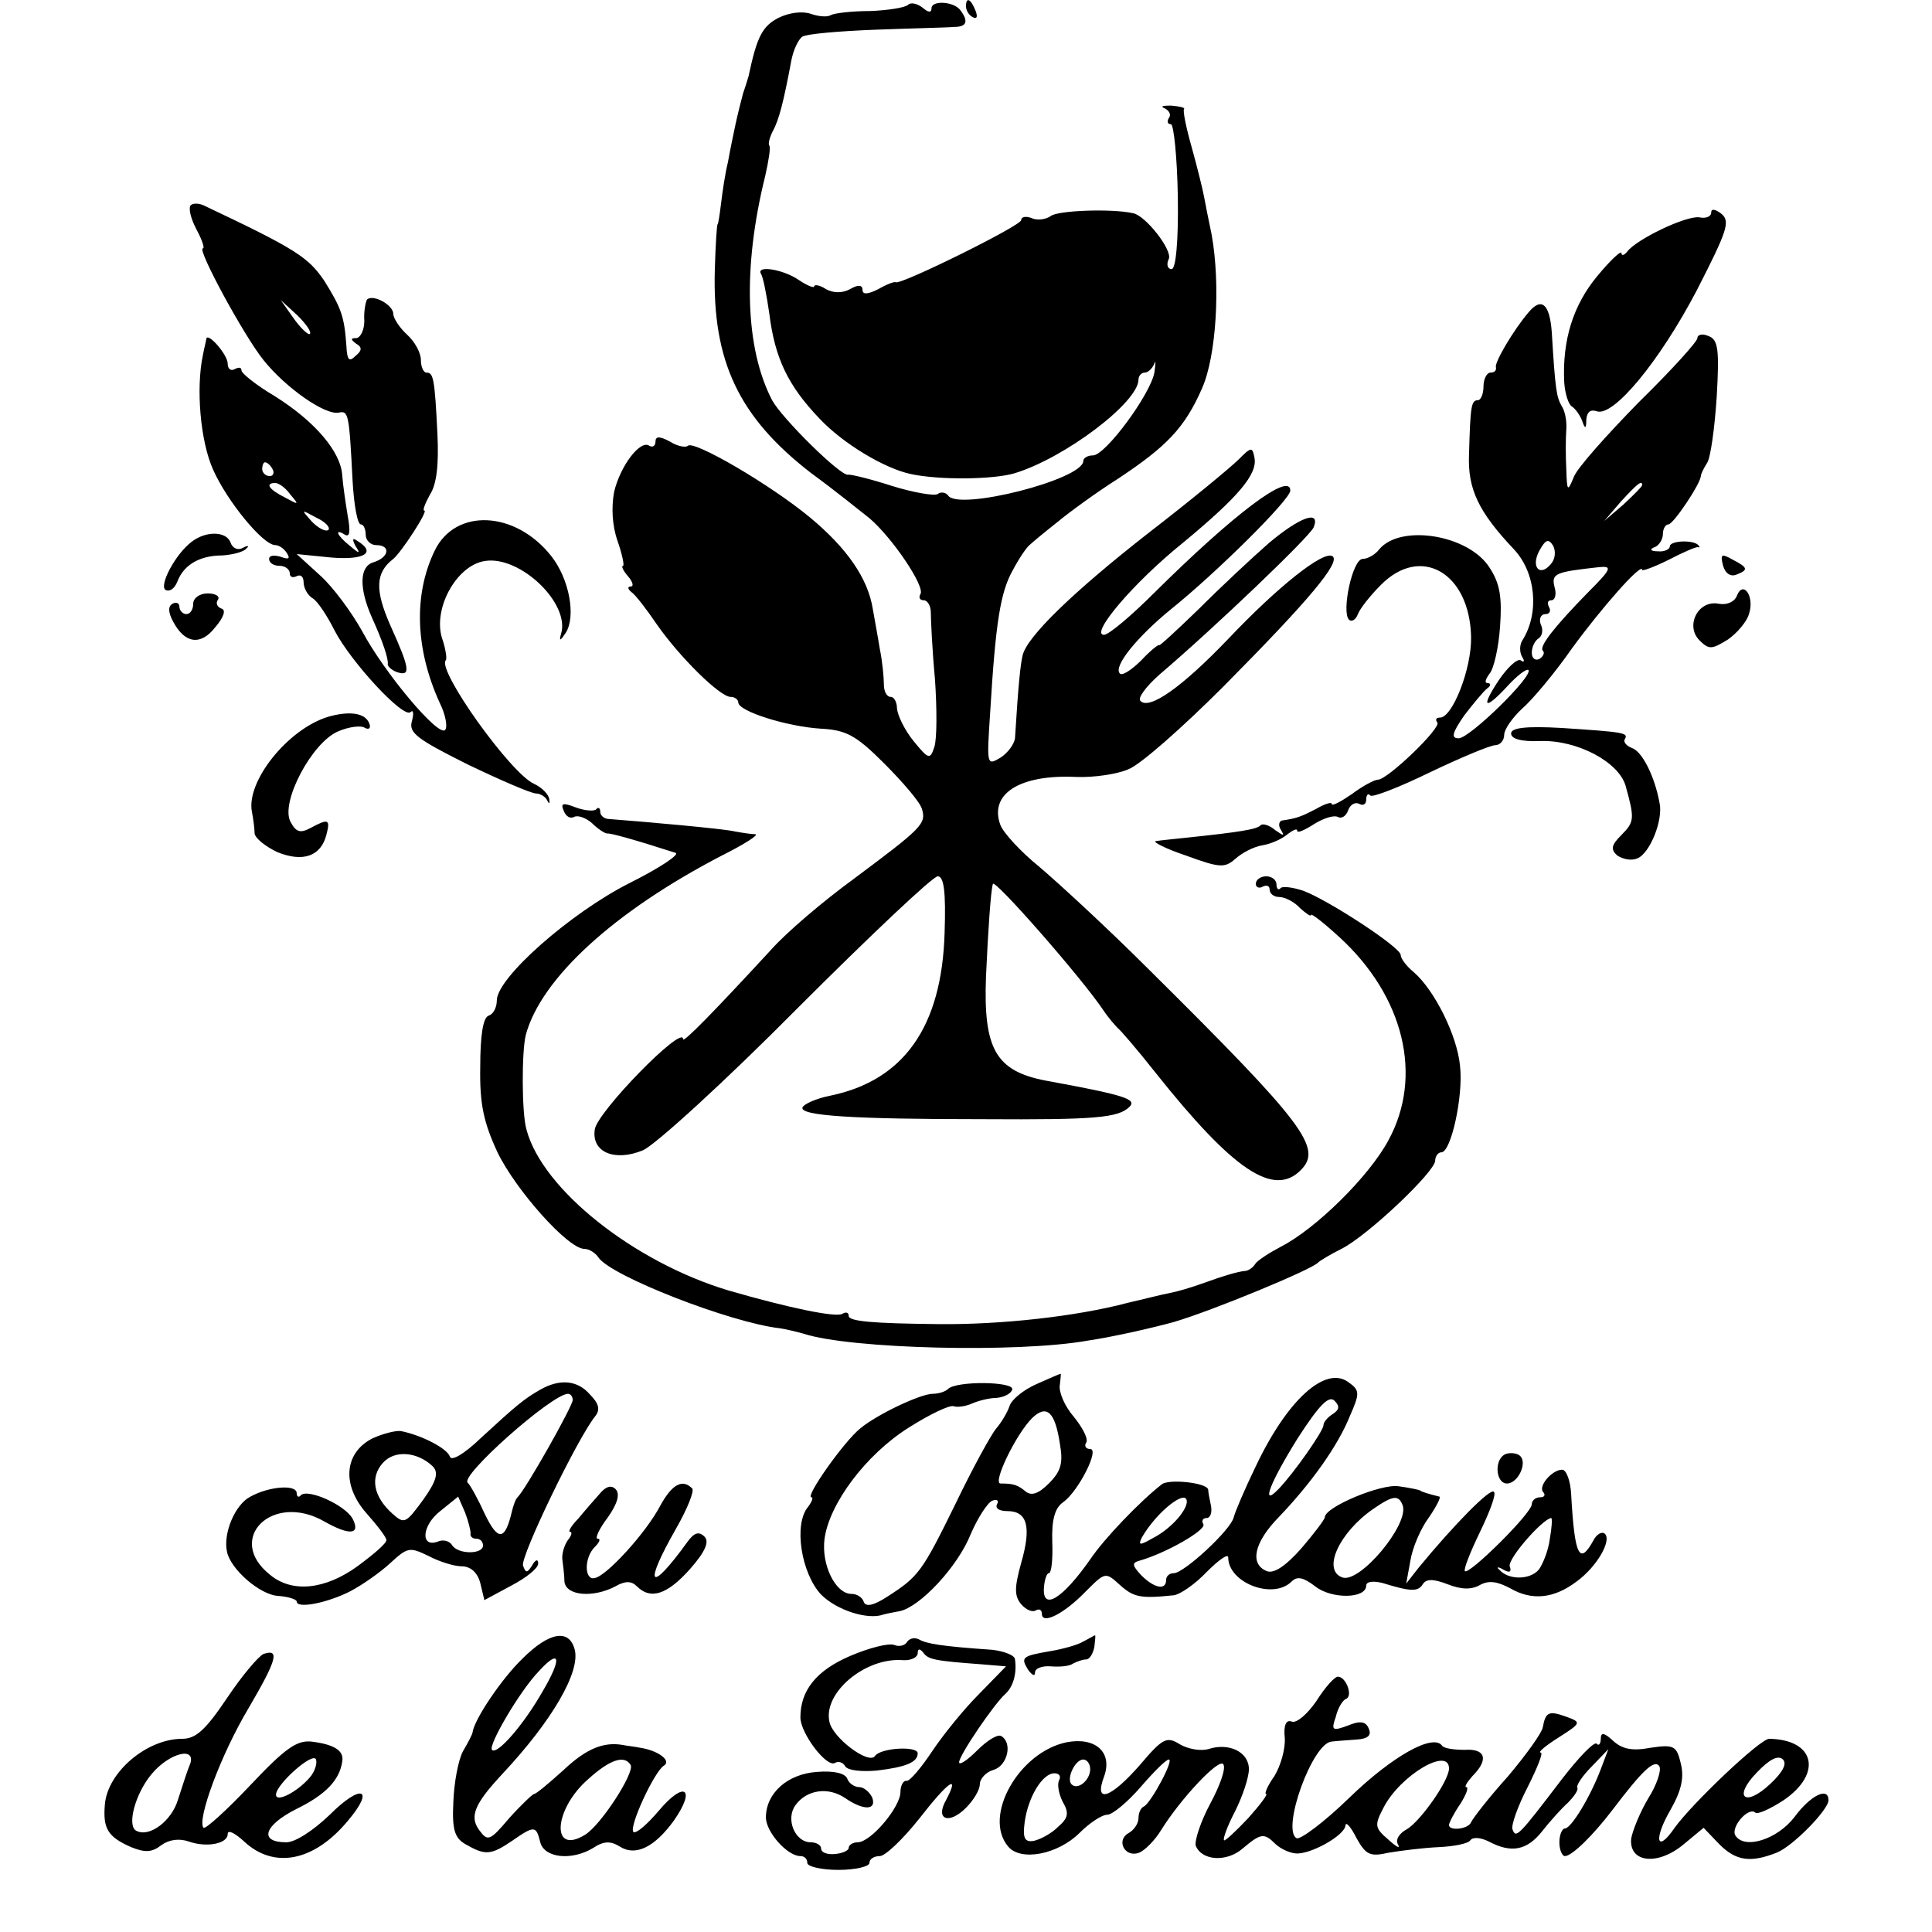 <svg version="1" xmlns="http://www.w3.org/2000/svg" width="373.333" height="373.333" viewBox="0 0 280 280"><path d="M131.6.7c-.4.4-2.9.8-5.5.9-2.6 0-5.2.3-5.7.6s-1.8.2-2.9-.2c-1.2-.4-3.1-.2-4.7.6-2.3 1.2-3.1 2.7-4.3 8.4-.1.3-.4 1.4-.8 2.5-.3 1.1-.8 3.1-1.1 4.5-.3 1.4-.8 3.8-1.1 5.5-.4 1.6-.8 4.3-1 6-.2 1.6-.4 3-.5 3-.1 0-.3 2.9-.4 6.5-.4 13.4 3.5 21.5 14 29.6 3.3 2.4 7 5.4 8.4 6.5 3.3 2.8 8.1 9.9 7.4 11-.3.5-.1.9.5.9.5 0 1 .8 1 1.7 0 1 .2 5.4.6 9.7.3 4.3.3 8.8-.1 9.9-.6 1.8-.8 1.8-3-.9-1.3-1.6-2.3-3.7-2.4-4.7 0-.9-.4-1.7-.9-1.7-.6 0-1-.8-1-1.8 0-.9-.2-3.3-.6-5.2-.3-1.9-.8-4.5-1-5.7-.7-4.5-3.8-8.9-9.1-13.3-5.8-4.8-16.8-11.2-17.7-10.4-.3.3-1.5.1-2.6-.6-1.5-.8-2.1-.8-2.1 0 0 .6-.4.9-.9.6-1.3-.9-4.2 2.9-5.1 6.7-.4 2.2-.3 4.8.5 7.1.7 2 1 3.6.8 3.6-.3 0 0 .7.7 1.5s.9 1.5.4 1.5-.4.4.1.8c.6.4 2.2 2.5 3.7 4.7 3.2 4.6 9.1 10.5 10.7 10.5.6 0 1.1.4 1.1.8 0 1.3 7.1 3.5 11.9 3.8 3.7.2 5.1.9 9.2 5 2.7 2.7 5.2 5.6 5.5 6.6.7 2.2 0 2.8-9.9 10.2-4.4 3.2-9.8 7.8-12 10.3-8.4 9.1-12.7 13.5-12.7 12.9 0-2.2-12.5 10.6-12.8 13.1-.5 3.3 2.9 4.7 7 3 1.8-.8 11.9-10 22.4-20.6 10.5-10.5 19.6-19.1 20.3-19.1.9 0 1.2 2.2 1 8.2-.4 13.6-5.9 21.4-16.6 23.6-2 .4-3.8 1.2-4 1.7-.4 1.2 7.2 1.7 26.2 1.7 16.3.1 19.6-.2 21.2-1.8 1.1-1.1-.7-1.7-12.2-3.8-7.2-1.4-9-4.6-8.6-15.1.3-6.7.7-12.5 1-13.4.2-.8 12.7 13.4 16 18.3.8 1.2 1.8 2.3 2.1 2.6.4.3 2.9 3.2 5.5 6.5 11.3 14.2 17.1 18 21 14.1 3.2-3.2.7-6.6-22-29.1-6.1-6.1-13.3-12.7-15.9-14.9-2.6-2.1-5.1-4.8-5.6-6-1.7-4.5 2.7-7.4 11-7 2.5.1 5.9-.4 7.5-1.1 1.7-.6 7.9-6.1 13.8-12 12.4-12.5 17.1-18.1 15.8-18.9-1.3-.8-7.8 4.3-15.1 12-6.7 7-11.4 10.3-12.7 9-.5-.4.8-2.1 2.7-3.8 8.1-6.9 21.9-20.1 22.4-21.4 1-2.6-2.1-1.4-6.5 2.3-2.4 2.1-6.9 6.3-10.1 9.5-3.2 3.1-5.8 5.5-5.8 5.3 0-.2-1.2.7-2.6 2.2-1.4 1.4-2.8 2.3-3.1 1.9-1-1 2.5-5.3 7.4-9.3C176.3 83 187 72.4 187 71.1c0-2.8-8.2 3.4-19.7 14.8-3.3 3.3-6.6 6.1-7.3 6.1-2.1 0 4.2-7.5 11.4-13.3 8.1-6.7 10.9-10 10.4-12.4-.3-1.6-.5-1.5-2.3.3-1.1 1.1-6.9 5.9-13 10.6-11 8.6-17.7 15.1-18.3 17.8-.3 1.3-.6 3.9-1.1 12-.1.8-1 2.1-2.1 2.8-2 1.2-2 1.1-1.5-6.5.8-13.3 1.5-17.5 3.3-20.7.9-1.7 2-3.3 2.4-3.6.3-.3 2.1-1.8 4-3.3 1.8-1.5 5.8-4.4 8.8-6.3 7.1-4.7 9.7-7.4 12.2-13.1 2.1-4.7 2.7-15.1 1.4-22.3-.4-1.9-.9-4.4-1.1-5.5-.2-1.1-1-4.3-1.8-7.2-.8-2.8-1.3-5.3-1.1-5.5.2-.2-.7-.4-1.9-.5-1.2 0-1.6.1-.9.4.6.3 1 .9.6 1.4-.3.5-.2.9.3.9.4 0 .9 4.7 1 10.5.1 6.6-.3 10.5-.9 10.5-.6 0-.8-.7-.4-1.5.5-1.3-3.4-6.3-5.2-6.6-3.1-.7-10.9-.4-11.9.4-.7.5-2 .7-2.8.3-.8-.3-1.5-.2-1.5.3 0 .8-17.6 9.5-18.2 9-.2-.1-1.3.3-2.5 1-1.6.8-2.3.8-2.3.1 0-.7-.6-.8-1.8-.1-1.1.6-2.4.6-3.5 0-.9-.6-1.7-.7-1.7-.4 0 .3-1-.1-2.2-.9-2.3-1.6-6.3-2.2-5.5-.9.3.5.8 3 1.2 5.8.8 6.4 2.7 10.4 7.3 15.2 3.4 3.6 9.4 7.2 13.2 8 4.2.9 11.9.8 15-.1 7.3-2.2 18-10.3 18-13.6 0-.5.4-1 .9-1s1.1-.6 1.4-1.3c.2-.6.2-.1 0 1.3-.6 3.2-7.1 12-8.9 12-.8 0-1.4.4-1.4.8 0 2.7-18.2 7.3-19.6 5-.3-.4-1-.6-1.5-.2-.5.3-3.5-.2-6.7-1.2-3.1-1-6-1.7-6.3-1.6-1.1.2-9.6-8.2-11-10.8-3.9-7.5-4.3-19.2-1-32.5.5-2.2.8-4.1.6-4.4-.2-.2 0-1.1.5-2.1.9-1.6 1.6-4.4 2.7-10.3.3-1.5 1-3 1.6-3.4.7-.4 5.4-.8 10.7-1 5.2-.2 10.3-.3 11.3-.4 1.8 0 2.1-.8.9-2.4-.9-1.3-4.2-1.5-4.2-.3 0 .7-.5.6-1.3-.1-.8-.6-1.7-.8-2.1-.4z"/><path d="M140 .9c0 .6.4 1.3 1 1.6.6.3.7-.1.4-.9-.7-1.8-1.4-2.1-1.4-.7zM27.6 29.8c-.3.5.1 2 .9 3.5s1.2 2.7.9 2.7c-.9 0 5.9 12.6 8.8 16.2 3.2 4 8.9 8 10.9 7.6 1.4-.3 1.5.1 2 9.9.2 3.5.7 6.3 1.2 6.3.4 0 .7.7.7 1.5s.7 1.5 1.5 1.5c2.2 0 1.9 1.8-.4 2.5-2 .6-2.1 3.7-.2 8 1.6 3.5 2.4 6 2.3 6.7-.1.3.5.9 1.3 1.2 2.1.7 1.9-.5-.9-6.7-2.3-5.2-2.2-7.7.4-9.7 1.2-1 5.1-7 4.5-7-.3 0 .1-1 .8-2.3 1-1.5 1.3-4.4 1.1-8.7-.4-8.3-.6-9-1.6-9-.4 0-.8-.8-.8-1.8 0-1.1-.9-2.7-2-3.7s-2-2.4-2-3c0-1.3-2.9-2.9-3.8-2.1-.2.3-.5 1.7-.4 3.1 0 1.4-.6 2.5-1.2 2.5-.8 0-.8.2 0 .8.9.5.9 1-.1 1.8-.9.9-1.2.6-1.3-1.5-.3-4.2-.7-5.4-3.2-9.4-2.3-3.4-4.1-4.6-17.2-10.8-.9-.5-1.9-.5-2.2-.1zm17.3 18.6c-.2.2-1.3-.8-2.3-2.2l-1.9-2.7 2.4 2.2c1.2 1.2 2.1 2.4 1.8 2.7zM248 30.8c0 .6-.8.9-1.7.7-1.9-.3-9.2 3.2-10.5 5-.4.5-.8.6-.8.2 0-.5-1.6 1-3.5 3.3-3.5 4.2-5.1 9.3-4.8 15.4.1 1.6.6 3.2 1.1 3.5.5.3 1.2 1.3 1.5 2.1.4 1.2.6 1.2.6-.2.1-1.1.6-1.5 1.5-1.2 2.4.9 9.1-7.2 14.5-17.5 4.4-8.6 4.9-10 3.6-11.1-.9-.7-1.5-.8-1.5-.2z"/><path d="M221.5 45.3c-2.2 2.6-4.9 7.2-4.7 7.9.1.5-.2.8-.8.8-.5 0-1 .9-1 2s-.4 2-.8 2c-1 0-1.1.9-1.3 7.9-.2 5 1.4 8.3 6.5 13.7 3.2 3.4 3.7 9.2 1.3 13.1-.5.7-.5 1.8-.1 2.5.4.6.3.9-.2.5-.5-.3-1.9 1-3.2 2.9-2.7 4.1-2 4.4 1.4.7 1.3-1.4 2.6-2.4 2.9-2.2.8.8-8.5 9.9-10.1 9.9-1.1 0-1-.7.8-3.3 1.3-1.7 2.8-3.5 3.3-3.9.6-.4.6-.8.1-.8s-.3-.6.3-1.4c.6-.7 1.3-3.8 1.5-6.8.3-4.2 0-6.2-1.5-8.5-3-4.8-12.9-6.4-16-2.7-.6.8-1.7 1.4-2.4 1.4-1.5 0-3.1 7.7-2 8.8.4.4 1 0 1.3-.8.3-.8 1.8-2.7 3.3-4.2 5.8-5.9 12.9-1.8 13.1 7.5.1 4.6-2.7 11.7-4.5 11.7-.6 0-.7.3-.4.7.7.7-7.2 8.3-8.6 8.3-.5 0-2.2.9-3.8 2.1-1.6 1.1-2.9 1.8-2.9 1.4 0-.3-1 0-2.2.7-2.3 1.2-2.9 1.4-4.9 1.7-.5 0-.7.7-.3 1.3.6 1 .5 1-.8.1-.8-.7-1.8-1-2.1-.7-.5.6-3.1 1-10.7 1.8-1.9.2-3.9.4-4.5.5-.5.1 1.4 1.1 4.4 2.1 4.9 1.8 5.6 1.8 7.1.5 1-.9 2.7-1.8 4-2 1.2-.2 2.8-.9 3.6-1.6.8-.6 1.4-.9 1.4-.5s1.1-.1 2.5-1c1.3-.8 2.8-1.3 3.4-1 .5.3 1.2-.1 1.5-1 .3-.8 1-1.2 1.6-.9.5.3 1 .1 1-.6s.3-1 .6-.6c.3.3 4.2-1.2 8.7-3.4 4.4-2.1 8.7-3.9 9.4-3.9.7 0 1.3-.7 1.3-1.5s1.2-2.5 2.6-3.8c1.4-1.2 4.7-5.1 7.2-8.7 4.3-5.9 10.2-12.6 10.2-11.4 0 .2 1.7-.4 3.9-1.5 2.1-1.1 4-1.9 4.2-1.8.2.1.3 0 .1-.2-.5-.9-4.2-.8-4.2.1 0 .4-.8.8-1.7.7-1.1 0-1.3-.3-.5-.6.6-.2 1.2-1.1 1.2-1.9 0-.8.4-1.4.8-1.4.7 0 4.6-5.8 4.7-7 0-.3.4-1.1.9-1.9.5-.7 1.1-5 1.4-9.6.4-6.9.2-8.3-1.2-8.8-.9-.4-1.6-.2-1.6.3s-3.8 4.7-8.5 9.3c-4.6 4.7-8.9 9.5-9.4 10.8-.9 2.2-1 2.2-1.1-1.1-.1-1.9-.1-4.5 0-5.7.1-1.3-.2-2.8-.7-3.5-.7-1.3-.9-2.2-1.4-10.6-.3-4.2-1.5-5.2-3.4-2.9zm16.5 25c0 .2-1.2 1.4-2.7 2.8l-2.8 2.4 2.4-2.8c2.3-2.5 3.1-3.2 3.1-2.4zm-13.2 11.4c-1.6 2-3 .5-1.7-1.9.9-1.6 1.3-1.8 2-.7.4.8.3 1.9-.3 2.6zm5.4 4.1c-4.8 4.9-7.2 7.9-6.6 8.5.3.3.1.8-.5 1.2-.6.3-1.1-.1-1.1-.9s.4-1.7 1-2.1c.5-.3.7-1.2.3-2-.3-.8 0-1.5.7-1.5.6 0 .8-.5.5-1-.3-.6-.2-1 .3-1 .6 0 .8-.9.5-1.9-.5-2 .1-2.2 6.4-2.9 2-.2 1.9.2-1.5 3.6zM29.9 49.1c0 .2-.3 1.3-.5 2.4-1 4.7-.4 12.4 1.5 16.6 2 4.5 7.2 10.9 9 10.9.5 0 1.3.5 1.7 1.2.5.8.2.9-.9.5-1-.3-1.7-.2-1.7.3 0 .6.7 1 1.5 1s1.5.5 1.5 1.1c0 .5.4.7 1 .4.6-.3 1 .1 1 .9s.6 1.9 1.3 2.3c.7.4 2.1 2.5 3.2 4.7 2.4 4.6 10 12.8 11 11.8.4-.4.5.2.2 1.3-.5 1.7.7 2.6 8.1 6.3 4.8 2.3 9.2 4.2 9.9 4.2.6 0 1.4.5 1.6 1 .3.6.4.5.3-.2-.1-.7-1.1-1.7-2.2-2.2-3.4-1.5-14.1-16.5-12.8-17.9.2-.2 0-1.5-.4-2.8-1.7-4.4 1.9-11 6.1-11.6 5.1-.8 12.4 6.2 11 10.6-.3 1.1-.1 1 .7-.2 1.5-2.4.5-7.8-2.1-11.1-5.2-6.6-13.9-7-16.9-.8-3.1 6.4-2.8 14.3.7 22 .9 1.8 1.2 3.6.8 4-1 1-8.8-8.3-12-14.3-1.5-2.7-4.2-6.4-6.1-8.1L43 80.3l5 .5c4.8.4 6.6-.7 3.8-2.4-.7-.5-.8-.3-.3.7.8 1.2.6 1.2-.8 0-1.9-1.5-2.3-2.6-.7-1.6.7.4.8-.5.4-2.7-.3-1.8-.7-4.5-.8-5.9-.2-3.4-3.9-7.8-9.8-11.5-2.7-1.6-4.8-3.3-4.8-3.7 0-.5-.4-.5-1-.2-.5.3-1 0-1-.8 0-1.3-2.9-4.6-3.1-3.6zM39.5 68c.3.5.1 1-.4 1-.6 0-1.1-.5-1.1-1 0-.6.2-1 .4-1 .3 0 .8.4 1.1 1zm2.6 3.7c1.3 1.5 1.2 1.5-.8.4-2.4-1.2-2.9-2.1-1.4-2.1.5 0 1.5.7 2.2 1.7zm5.5 5.1c-.4.3-1.4-.2-2.4-1.2-1.6-1.8-1.6-1.8.6-.6 1.3.6 2.1 1.4 1.8 1.8zM27.8 78.5c-2.4 1.8-4.8 6.4-3.8 7 .6.3 1.3-.2 1.7-1.2.9-2.4 3.2-3.8 6.5-3.8 1.5-.1 3.1-.5 3.5-1 .5-.4.2-.5-.5-.1s-1.5.1-1.8-.8c-.6-1.6-3.5-1.7-5.6-.1zM249.7 81.9c.3 1.2 1.1 1.7 1.9 1.4 1.8-.7 1.8-1-.5-2.2-1.6-.9-1.8-.8-1.4.8zM251.7 86.4c-.4.9-1.5 1.3-2.6 1.1-3-.6-4.9 3.2-2.8 5.3 1.4 1.4 1.8 1.3 4.1-.1 1.3-.9 2.8-2.6 3.1-3.8.8-2.5-.9-4.9-1.8-2.5zM28 87.5c0 .8-.4 1.5-1 1.5-.5 0-1-.5-1-1.1 0-.5-.5-.7-1-.4-.7.4-.6 1.3.1 2.6 1.7 3.2 4 3.5 6.1.8 1.2-1.4 1.6-2.5.9-2.7-.6-.2-.9-.8-.5-1.3.3-.5-.4-.9-1.5-.9-1.2 0-2.1.7-2.1 1.5zM47.5 103.9c-5.8 1.8-11.8 9.3-11 13.7.2 1 .4 2.5.4 3.2.1.7 1.6 1.9 3.3 2.7 3.7 1.5 6.3.6 7.1-2.5.6-2.3.3-2.4-2.3-1-1.5.8-2.1.6-2.9-.9-1.5-2.8 3.1-11.5 6.9-13.1 1.6-.7 3.4-.9 3.9-.5.6.3.9 0 .6-.7-.6-1.5-2.9-1.8-6-.9z"/><path d="M219 106.3c0 .8 1.5 1.2 4.2 1.1 5.3-.2 11.4 3 12.4 6.5 1.3 4.7 1.3 5.2-.6 7.1-1.5 1.5-1.6 2.1-.6 3 .8.5 2 .8 2.9.4 1.8-.7 3.8-5.6 3.2-8.1-.7-3.8-2.5-7.4-4-7.9-.8-.3-1.3-.9-1-1.3.5-.9-.1-1-9.2-1.6-5.3-.3-7.3 0-7.3.8zM81.7 117.5c.3.8.9 1.2 1.5.9.5-.3 1.7.1 2.6.9.9.9 1.9 1.5 2.2 1.5.4-.1 4 .9 9.9 2.8.7.2-2.3 2.2-6.7 4.4-8.5 4.3-19.2 13.7-19.2 17 0 1-.5 2-1.2 2.2-.8.3-1.2 2.9-1.2 7.4-.1 5.4.5 8.1 2.5 12.4 2.6 5.4 10.2 14 12.6 14 .7 0 1.6.6 2 1.2 1.7 2.7 19.2 9.5 26.3 10.3.8.1 2.4.5 3.5.8 6.7 2.2 31 2.8 41.1 1 4-.6 9.6-1.9 12.5-2.7 5.5-1.6 20-7.6 20.9-8.6.3-.3 1.8-1.2 3.4-2 3.8-1.9 13.6-11.2 13.6-12.8 0-.6.4-1.2.9-1.2 1.4 0 3.2-8.2 2.7-12.5-.4-4.4-3.7-11-6.7-13.6-1.1-.9-1.9-2-1.9-2.5 0-1.1-10.4-7.9-14.1-9.3-1.5-.5-3-.7-3.3-.4-.3.4-.6.1-.6-.5 0-.7-.7-1.2-1.5-1.2s-1.5.5-1.5 1.1c0 .5.5.7 1 .4.6-.3 1-.1 1 .4 0 .6.6 1.1 1.4 1.1.8 0 2.2.7 3 1.6.9.8 1.6 1.3 1.6 1 0-.3 1.8 1.1 4.1 3.2 9.4 8.6 12.2 20.2 7.1 29.5-2.8 5.2-10.5 12.8-15.6 15.4-1.7.9-3.4 2-3.7 2.5-.3.5-1 1-1.5 1-1 .1-2.8.6-6.4 1.9-1.4.5-3.4 1.1-4.5 1.3-1.1.2-3.8.9-6 1.4-7.5 2-18.5 3.2-27.5 3.1-9.6-.1-13-.4-13-1.2 0-.5-.4-.6-.9-.3-.9.6-8-.9-16.6-3.4-13.6-4.1-26.9-14.6-29.2-23.3-.7-2.4-.7-11.3-.1-13.7 2.2-8.2 12.8-17.9 28.4-26 3.2-1.6 5.4-3 4.9-3.1-.6 0-1.9-.2-3-.4-1.6-.4-13-1.4-18.2-1.8-.7 0-1.3-.5-1.3-1 0-.6-.3-.8-.6-.4-.3.3-1.7.2-3-.3-1.8-.7-2.2-.6-1.7.5zM150.2 200.6c-1.8.8-3.6 2.2-3.9 3.2-.3.9-1.2 2.4-1.9 3.2-.7.8-3.4 5.7-5.9 10.9-4.9 10-5.4 10.6-9.9 13.5-2 1.3-3.1 1.5-3.4.8-.2-.7-1-1.2-1.8-1.2-2.3 0-4.4-4.2-3.9-8 .7-5.1 6-12.2 12.2-16.1 3-1.9 5.9-3.3 6.5-3.1.6.2 1.8 0 2.7-.4.9-.4 2.5-.8 3.5-.8 1.1-.1 2.1-.6 2.3-1.2.4-1.2-8.1-1.3-9.3-.1-.4.4-1.4.7-2.2.7-1.8 0-8.1 3-10.5 5-2.3 1.8-8.1 10-7.1 10 .3 0 .1.6-.5 1.4-2.1 2.5-1 9.6 1.9 12.7 2.3 2.3 6.8 3.7 9 2.9.3-.1 1.3-.3 2.4-.5 2.9-.6 8.4-6.4 10.3-11.2 1-2.3 2.4-4.5 3.1-4.8.7-.3 1 0 .7.5-.3.6.3 1 1.5 1 2.9 0 3.5 2.3 2 7.5-1 3.6-1 4.8 0 6 .7.8 1.6 1.2 2.1.9.5-.3.9-.1.9.5 0 1.6 3.2 0 6.3-3.2 2.9-2.9 2.9-2.9 5-1 2 1.8 3 2 7.8 1.5.9-.1 3.1-1.6 4.8-3.4 1.7-1.7 3.1-2.7 3.1-2.1 0 3.7 6.5 6.2 9.2 3.5.8-.8 1.7-.6 3.4.7 2.4 1.9 7.4 1.8 7.4-.1 0-.6 1-.7 2.3-.4 4.2 1.3 5.2 1.3 5.9.2.5-.8 1.5-.8 3.6 0 2 .8 3.5.8 4.7.1 1.3-.7 2.5-.5 4.4.5 3.1 1.8 6.3 1.5 9.6-1 2.9-2.1 5.1-5.9 4.1-6.9-.4-.4-1.2 0-1.7 1-2 3.6-2.7 2.2-3.2-6.8-.1-1.9-.7-3.5-1.3-3.5-1.5 0-3.6 2.5-2.7 3.3.3.4.1.7-.5.7-.7 0-1.2.5-1.2 1 0 1.3-9.1 10.3-9.7 9.7-.2-.3.8-2.8 2.2-5.7 1.4-2.9 2.4-5.5 2-5.8-.5-.6-5.8 4.8-10.9 11l-1.8 2.3.6-3.3c.3-1.9 1.5-4.7 2.7-6.3 1.1-1.6 1.8-3 1.5-3-1.6-.4-2.6-.7-2.8-.9-.2-.1-1.6-.4-3.1-.6-2.5-.4-10.7 3-10.7 4.5 0 .3-1.6 2.4-3.4 4.5-2.3 2.6-4 3.7-5 3.3-2.5-1-1.9-4.1 1.7-7.8 4.8-5 8.6-10.4 10.3-14.6 1.5-3.4 1.5-3.8-.2-5-3.3-2.4-8.8 2.5-13.4 12.2-1.6 3.3-3 6.6-3.2 7.4-.4 1.8-7.2 8.1-8.7 8.1-.6 0-1.1.4-1.1 1 0 1.5-1.7 1.2-3.6-.7-1.3-1.4-1.4-1.8-.3-2.1 3.9-1.1 9.8-4.5 9.3-5.3-.3-.5-.1-.9.5-.9.5 0 .8-.8.6-1.8-.2-.9-.4-2-.4-2.3-.1-1-5.6-1.6-6.7-.8-3.1 2.4-8.4 7.9-10.4 10.9-4 5.7-7 7.6-6.7 4 .1-1.1.4-2 .7-2 .4 0 .6-2.1.5-4.6-.1-3.2.4-4.9 1.6-5.7 2.2-1.6 5.3-7.7 3.9-7.7-.6 0-.9-.4-.6-.9.4-.5-.5-2.2-1.8-3.8-1.3-1.5-2.2-3.6-2-4.6.1-.9.2-1.7.1-1.6-.1 0-1.7.7-3.5 1.5zm43 4.3c-.8.5-1.4 1.2-1.4 1.7-.1.9-4.2 6.8-6.5 9.2-2.7 2.8-1.2-1 2.8-7.4 3.1-4.8 4.5-6.2 5.3-5.4.8.8.7 1.3-.2 1.9zm-39.6 4.3c.5 2.8.2 4-1.6 5.8-1.5 1.5-2.5 1.8-3.3 1.2-1.2-1-1.8-1.2-3.7-1.2-1.2 0 2.2-7.1 4.6-9.5 2.1-2 3.3-.9 4 3.7zm18.4 8.5c-.1 1.4-2.5 4-4.9 5.2-1.9 1.1-2.2 1.1-1.6-.1 2.2-3.8 6.6-7.2 6.5-5.1zm31.3.5c.9 2.8-6.3 11.4-8.8 10.4-2.9-1.1-.4-6.5 4.5-9.9 2.9-2 3.7-2.1 4.3-.5zm21.3 4.9c-.2 1.6-1 3.6-1.6 4.4-1.3 1.5-4.4 1.5-5.7 0-.5-.4-.2-.5.6 0 .9.5 1.2.3.9-.5-.3-1.1 4.7-6.8 6-7 .2 0 .1 1.4-.2 3.1zM78.3 201.4c-2.3 1.3-3.5 2.3-8.6 7-2.5 2.4-4.3 3.4-4.5 2.7-.4-1.2-4.1-3.1-7.1-3.7-.8-.1-2.7.4-4.2 1.1-4 2.1-4.4 6.7-.8 10.8 1.6 1.8 2.9 3.5 2.9 3.9 0 .5-1.9 2.1-4.2 3.8-4.7 3.4-9.5 3.9-12.7 1.2-6.5-5.2.4-12 7.9-7.7 3.7 2.1 5.3 1.9 4.1-.4-1.1-2-6.5-4.4-7.5-3.4-.3.4-.6.2-.6-.3 0-1.3-4-1-6.7.5-2.2 1.1-4 5.3-3.4 8 .5 2.5 4.8 6.3 7.5 6.4 1.4.1 2.6.5 2.6.8 0 1.1 4.5.2 7.8-1.5 1.7-.9 4.3-2.7 5.8-4.1 2.5-2.3 2.8-2.3 5.5-1 1.5.8 3.7 1.5 4.8 1.5 1.3 0 2.3.9 2.7 2.4l.6 2.5 3.9-2.1c2.1-1.1 3.9-2.5 3.9-3.2 0-.7-.4-.6-.9.3-.7 1.1-.9 1.1-1.3 0-.4-1.3 7.9-18.5 10.5-21.7.7-.9.5-1.8-.8-3.1-1.8-2.1-4.4-2.3-7.2-.7zm4.7 1.5c0 .9-6.9 13.1-8 14.1-.3.3-.6 1.2-.8 2-1 4.3-2 4.4-3.9.5-1-2.2-2.1-4.2-2.5-4.6-1.3-.9 12.1-12.8 14.5-12.9.4 0 .7.4.7.9zm-20.3 9.6c.9.9.6 2.1-1.4 4.9-2.5 3.4-2.7 3.5-4.4 2-2.8-2.5-3.3-5.3-1.4-7.4 1.7-1.9 5-1.6 7.2.5zm5.5 9.7c-.1.5.3.8.8.8.6 0 1 .4 1 1 0 1.3-3.7 1.3-4.5-.1-.4-.6-1.3-.8-2-.5-2.6 1-2.4-2.3.3-4.4l2.6-2.1 1 2.3c.5 1.3.8 2.6.8 3z"/><path d="M218.3 210.7c-1.8.6-1.6 4.3.1 4.3 1.6 0 3-3 1.9-4-.4-.4-1.4-.5-2-.3zM86.9 216.5c-.8.9-2.2 2.5-3.1 3.6-1 1-1.5 1.9-1.2 1.9.4 0 .2.6-.3 1.2-.5.7-.9 2-.8 2.8.1.8.3 2.3.3 3.2.2 2.1 4.2 2.4 7.4.7 1.4-.8 2.3-.8 3.1 0 2 2 4.4 1.2 7.7-2.5 2.3-2.6 2.8-4 2.1-4.7-.8-.8-1.5-.6-2.5.8-5.5 7.6-6.4 6.4-1.6-2 1.6-2.8 2.7-5.5 2.3-5.8-1.4-1.4-2.9-.6-4.6 2.5-2.1 4-7.8 10.2-9.5 10.5-1.5.4-1.6-2.9 0-4.5.7-.7.9-1.2.4-1.2-.4 0 .2-1.4 1.5-3.1 1.4-2 1.8-3.4 1.1-4.1-.6-.6-1.4-.4-2.3.7zM75.7 240.4c-3 2.9-6.9 8.7-7.2 10.6 0 .3-.7 1.6-1.4 2.8-.7 1.3-1.3 4.6-1.4 7.4-.2 4 .2 5.2 1.8 6.1 2.8 1.6 3.6 1.6 6.7-.5 3.3-2.3 3.5-2.2 4.1.2.6 2.3 4.6 2.7 7.7.8 1.5-1 2.5-1 3.8-.2 2.3 1.5 5.1.1 7.9-3.8 3.2-4.6 1.5-5.8-2.2-1.4-1.7 2-3.3 3.4-3.7 3.1-.7-.7 3-8.7 4.4-9.6 1.2-.7-.8-2.2-3.4-2.6-1-.2-2.1-.3-2.5-.4-2.8-.5-5.3.5-8.6 3.6-2.1 1.9-4 3.5-4.3 3.5-.2 0-1.9 1.6-3.6 3.5-2.8 3.3-3.1 3.4-4.3 1.8-1.5-2-.8-3.8 3.3-8.2 7.3-7.8 11.3-14.8 10.5-18-.8-3.1-3.7-2.6-7.6 1.3zm2.9 4.8c-2.8 4.9-6.6 9.2-7.3 8.4-.6-.6 4-8.5 6.8-11.4 3.1-3.4 3.4-1.9.5 3zm12.8 10.6c.6 1.1-4.3 8.7-6.6 10.1-5 3.1-4.6-3.7.5-8.1 3.1-2.8 5.2-3.5 6.1-2zM131.5 237.9c-.3.6-1.2.8-1.9.5-.8-.3-3.6.4-6.4 1.6-4.9 2.1-7.2 5-7.2 8.9 0 2.3 3.8 7.3 5 6.6.5-.3 1.2-.1 1.5.5.4.6 2.4.8 4.6.6 4.2-.5 5.9-1.2 5.9-2.5 0-1.1-5.4-.8-6.2.4-.9 1.3-6.2-2.7-6.6-5-.9-4.2 5.2-9.3 10.6-8.9 1.2.1 2.2-.4 2.2-1 0-.7.3-.7.8-.1.7 1 1.6 1.2 8.4 1.7l3.6.3-3.9 4c-2.2 2.2-5.2 5.9-6.8 8.3-1.6 2.4-3.2 4.3-3.7 4.3-.5-.1-.9.7-.9 1.6 0 2.2-4.3 7.3-6.2 7.3-.7 0-1.3.4-1.3.8s-.9.8-2 .9c-1.1.1-2-.2-2-.8 0-.5-.7-.9-1.5-.9-2.3 0-3.7-3.4-2.2-5.4 1.6-2.2 4.7-2.7 7.2-1 2.6 1.8 4.6 1.8 3.9-.1-.4-.8-1.2-1.5-1.9-1.5s-1.5-.6-1.7-1.2c-.3-.8-1.9-1.2-4.4-1-4.3.3-7.4 3.1-7.4 6.6 0 2.1 3.1 5.6 5 5.6.6 0 1 .4 1 1 0 .5 2 1 4.5 1s4.5-.5 4.5-1c0-.6.7-1 1.5-1s3.4-2.5 5.7-5.4c4.2-5.4 6-6.7 3.9-2.7-1.6 2.8.4 3.6 2.9 1.1 1.1-1.1 2-2.6 2-3.4 0-.8.9-1.8 2-2.1 2-.6 2.8-3.9 1.1-4.9-.5-.3-2 .6-3.5 2.1-1.4 1.4-2.6 2.2-2.6 1.7 0-1 5.1-8.5 6.7-9.9 1.1-1 1.7-2.9 1.4-5 0-.6-1.6-1.2-3.3-1.4-7.4-.5-9.6-.9-10.6-1.5-.6-.3-1.3-.2-1.7.3zM157 237.9c-.8.5-3 1.1-4.8 1.4-4.1.7-4.3.9-3.2 2.7.6.8 1 1 1 .4s1-1 2.3-.9c1.2.1 2.7 0 3.2-.4.6-.3 1.4-.6 1.9-.6s1-.8 1.2-1.8c.1-.9.2-1.7.1-1.7s-.9.5-1.7.9zM38.2 239.7c-.7.3-3.1 3.1-5.3 6.4-3.1 4.6-4.5 5.9-6.5 5.9-5.1 0-10.8 4.8-11.2 9.5-.3 3.5.4 4.7 3.8 6.2 2 .8 3 .8 4.4-.3 1.1-.8 2.6-1 4-.5 2.6.9 5.6.3 5.6-1.1 0-.7 1.1-.1 2.4 1.1 4.3 4 10.1 2.9 15-3 4-4.7 2-5.5-2.6-.9-2.4 2.3-5 4-6.3 4-4 0-3.3-2.4 1.4-4.8 4.3-2.1 6.3-4.2 6.7-6.9.3-1.6-1.2-2.5-4.5-2.9-2.1-.2-3.8 1-8.8 6.3-3.5 3.7-6.5 6.4-6.8 6.2-1-1.1 2.5-10.6 6.5-17.3 4.1-7 4.6-8.7 2.2-7.9zm-10.7 16.1c-.4.9-1.1 3.2-1.7 5-.9 3.1-4.2 5.6-6.1 4.5-1.3-.8-.1-5.3 2.2-8.1 2.6-3.2 6.7-4.2 5.6-1.4zm17.4 1.8c-1.8 2.1-4.9 3.7-4.9 2.5 0-1.5 5.4-6.3 5.8-5.1.2.6-.2 1.8-.9 2.6zM190.8 246.5c-1.3 1.9-2.9 3.3-3.6 3-.8-.3-1.2.5-1 2.4.1 1.6-.6 4-1.5 5.5-1 1.4-1.5 2.6-1.2 2.6.3 0-.9 1.6-2.6 3.5-1.8 1.9-3.4 3.4-3.5 3.2-.2-.2.5-2.1 1.6-4.2 1.1-2.2 2-4.9 2-6.1 0-2.5-2.9-3.9-5.9-2.9-1.1.3-2.9 0-4.1-.7-1.9-1.2-2.5-.9-5.8 3-4.2 4.8-6.7 5.7-5.2 1.7 1.3-3.5-1.2-5.8-5.4-5-6.9 1.4-12.2 10.7-8.5 15.1 1.8 2.2 7.2 1.2 10.4-2 1.4-1.4 3.2-2.6 4-2.6.7 0 2.9-1.8 4.8-4s3.7-4 4.1-4c.8 0-2.6 6.3-3.6 6.8-.5.2-.8 1-.8 1.7 0 .8-.7 1.8-1.5 2.2-1.8 1.1-.4 3.6 1.6 2.8.8-.3 2.3-1.8 3.2-3.3 2.8-4.5 8.4-10.5 9-9.5.4.6-.5 3.1-1.9 5.7s-2.3 5.4-2.1 6.1c.9 2.2 4.5 2.4 6.8.4 2.6-2.2 3.1-2.3 4.7-.7.6.6 1.9 1.3 2.9 1.4 2 .3 7.3-2.6 7.3-4.1.1-.5.8.3 1.6 1.9 1.4 2.5 2 2.7 4.7 2.1 1.8-.3 5-.7 7.2-.8 2.2-.1 4.3-.5 4.6-1 .4-.5 1.5-.4 2.7.2 3.2 1.7 5.5 1.3 7.7-1.5 1.1-1.4 2.8-3.3 3.7-4.1.9-.9 1.6-1.9 1.4-2.2-.2-.3.7-1.7 2.1-3.1l2.4-2.5-1.1 2.9c-1.5 4-4.3 8.6-5.2 8.6-.4 0-.8.9-.8 2s.4 2 .8 2c1 0 4-2.9 6.9-6.7 4.4-5.8 6.1-7.4 6.8-6.3.3.6-.4 2.7-1.6 4.6-1.2 2-2.3 4.7-2.5 5.9-.3 3.5 3.9 3.9 7.6.8l2.9-2.4 2.3 2.4c2.4 2.4 4.5 2.7 8.3 1.2 2.3-.9 7.5-6.2 7.5-7.6 0-2-2.6-.7-4.9 2.4-2.5 3.3-7.3 4.8-8.6 2.7-.7-1.2 1.9-4.2 2.9-3.3.3.3 2.1-.5 4.1-1.8 5.7-3.9 4.5-8.8-2.1-8.9-1.3 0-11.1 9.3-13.7 12.9-2.6 3.8-3.1 1.7-.6-2.6 1.6-2.8 2-4.7 1.5-6.7-.6-2.6-1-2.8-4.4-2.3-2.6.5-4.1.2-5.4-1-1.3-1.2-1.8-1.3-1.8-.3 0 .7-.3 1.1-.6.7-.4-.3-2.6 2-5 5.1-6.4 8.4-6.7 8.7-7.2 7.3-.2-.6.8-3.4 2.2-6.1 1.4-2.8 2.3-5 1.9-5-.5 0 .7-1 2.6-2.2 3.3-2.1 3.3-2.2 1.1-3-2.5-.9-3-.7-3.4 1.5-.1.8-2.4 4-5.1 7.2-2.8 3.1-5.1 6.1-5.3 6.6-.4 1-3.2 1.3-3.2.4 0-.3.7-1.7 1.6-3 .9-1.4 1.3-2.5.9-2.5-.3 0 .1-.7.9-1.6 2.4-2.4 1.9-4-1.1-3.8-1.6 0-3-.2-3.3-.6-1.3-1.8-7.2 1.5-13.4 7.5-3.7 3.6-7.2 6.2-7.7 5.9-2.2-1.3 2.3-13.8 5.1-14 .8-.1 2.5-.2 3.7-.3 1.5-.1 2.1-.6 1.7-1.5-.4-1.1-1.2-1.3-3.1-.5-2.2.8-2.4.7-1.7-1.3.3-1.3 1-2.4 1.5-2.6 1-.4 0-3.2-1.2-3.2-.5 0-1.9 1.6-3.1 3.5zm65.8 12c-3.7 3.5-5.5 2-2-1.6 1.8-1.9 3.1-2.6 3.8-1.9.6.6 0 1.8-1.8 3.5zm-98.6-2.1c0 1.6-1.8 3.1-2.7 2.2-.8-.8.5-3.6 1.7-3.6.5 0 1 .6 1 1.4zm52-.1c0 1.8-4.2 7.7-6.1 8.8-1.1.6-1.7 1.5-1.3 2.2.4.7-.2.4-1.4-.7-2-1.7-2-2.1-.7-4.6 2.4-4.7 9.5-8.9 9.5-5.7zm-56.5 1.7c-.3.5-.1 1.9.5 3.1 1 1.7.8 2.4-.7 3.7-1 1-2.6 1.8-3.5 2-1.3.2-1.6-.4-1.3-2.7.5-3.7 2.6-7.1 4.3-7.1.7 0 1 .4.7 1z"/></svg>